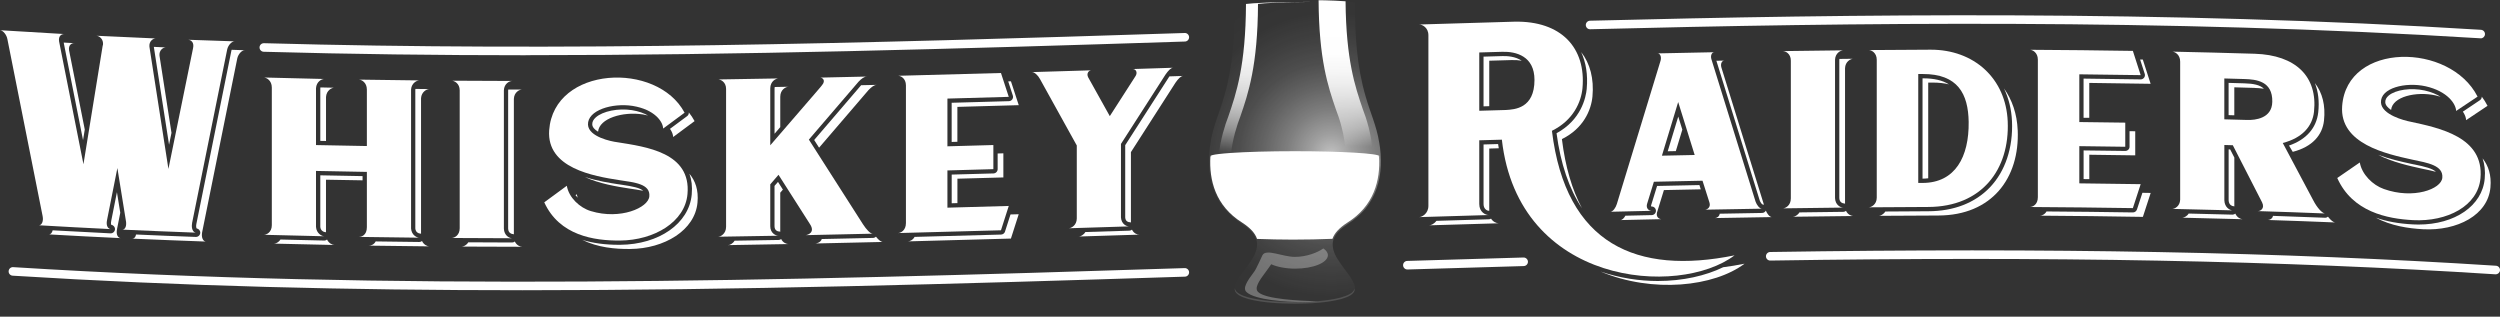 <svg xmlns="http://www.w3.org/2000/svg" fill="none" viewBox="0 0 150 19" height="19" width="150">
<rect x="0" y="0" width="150" height="19" fill="#333333" stroke="none"/>
<g clip-path="url(#clip0_278_11)">
<path fill="white" d="M11.275 13.343C11.975 9.886 12.674 6.427 13.374 2.968C12.875 2.951 12.378 2.937 11.879 2.918C12.063 2.926 12.265 3.071 12.188 3.423C11.695 5.84 11.202 8.257 10.709 10.672C10.644 10.258 10.581 9.844 10.515 9.429L10.36 10.185C10.335 10.306 10.226 10.394 10.103 10.39C9.978 10.387 9.875 10.296 9.855 10.174L8.716 2.837V2.789C7.956 2.757 7.196 2.724 6.439 2.688V2.695C6.615 2.738 6.822 2.928 6.782 3.244L6.767 3.275C6.381 5.65 5.995 8.025 5.612 10.398L5.376 9.213L5.264 9.896C5.245 10.018 5.14 10.108 5.015 10.11C4.894 10.108 4.783 10.026 4.758 9.903L3.292 2.523C2.431 2.473 1.571 2.427 0.71 2.371L0.716 2.404C0.865 2.486 1.009 2.694 1.046 2.916C1.734 6.379 2.423 9.84 3.114 13.299C4.121 13.356 5.136 13.41 6.147 13.46C6.139 13.364 6.145 13.253 6.174 13.12L6.79 10.028C6.815 9.905 6.922 9.817 7.047 9.821C7.171 9.823 7.275 9.915 7.296 10.037L7.478 11.168L7.503 11.319L7.641 10.621C7.937 12.445 8.06 13.213 8.115 13.554C9.147 13.6 10.201 13.642 11.262 13.683C11.248 13.577 11.252 13.464 11.275 13.347V13.343Z"></path>
<path fill="white" d="M9.953 2.845C9.711 2.836 9.472 2.824 9.23 2.812L10.143 8.683L10.289 7.971L9.569 3.338C9.539 3.014 9.784 2.839 9.955 2.845H9.953ZM7.026 13.721L7.216 12.766C7.173 12.501 7.11 12.113 7.016 11.53L6.678 13.23C6.642 13.393 6.665 13.468 6.678 13.491C6.809 13.508 6.905 13.623 6.899 13.757C6.891 13.899 6.769 14.007 6.63 14.001C5.475 13.945 4.313 13.884 3.16 13.819C3.125 13.972 3.037 14.07 2.928 14.064C4.367 14.147 5.804 14.22 7.242 14.287C7.12 14.281 6.934 14.133 7.028 13.723L7.026 13.721ZM4.466 2.59C4.251 2.578 4.037 2.565 3.822 2.554L4.982 8.409L5.086 7.772C4.771 6.187 4.459 4.604 4.144 3.02C4.098 2.694 4.298 2.58 4.468 2.59H4.466ZM13.899 2.987C13.896 2.999 13.89 3.008 13.888 3.02C13.186 6.492 12.482 9.97 11.78 13.447C11.753 13.592 11.78 13.677 11.799 13.706C11.925 13.725 12.021 13.838 12.016 13.968C12.01 14.107 11.897 14.216 11.758 14.216H11.749C10.54 14.172 9.337 14.124 8.161 14.07C8.129 14.26 8.019 14.321 7.937 14.318C9.41 14.383 10.886 14.442 12.359 14.494C12.19 14.488 12.065 14.252 12.129 13.932C12.833 10.454 13.537 6.974 14.239 3.494C14.3 3.235 14.517 3.008 14.686 3.014C14.425 3.006 14.162 2.997 13.901 2.987H13.899Z"></path>
<path fill="white" d="M11.526 13.395C11.465 13.715 11.588 13.951 11.756 13.959C10.283 13.905 8.808 13.844 7.334 13.777C7.442 13.782 7.597 13.681 7.566 13.326C7.556 13.263 7.382 12.182 7.043 10.082C6.837 11.116 6.632 12.148 6.427 13.18C6.335 13.591 6.519 13.738 6.642 13.746C5.203 13.677 3.766 13.6 2.327 13.516C2.496 13.525 2.621 13.286 2.559 12.975C1.855 9.439 1.151 5.903 0.447 2.365C0.401 2.085 0.184 1.824 0 1.813C1.289 1.895 2.578 1.972 3.868 2.043C3.699 2.034 3.497 2.147 3.543 2.473C4.031 4.934 4.52 7.396 5.007 9.855C5.393 7.482 5.778 5.107 6.162 2.734L6.178 2.703C6.224 2.352 5.963 2.153 5.777 2.145C6.968 2.204 8.159 2.258 9.351 2.308C9.182 2.3 8.934 2.475 8.965 2.801C9.345 5.247 9.725 7.691 10.105 10.137C10.598 7.722 11.091 5.307 11.584 2.889C11.661 2.538 11.461 2.392 11.275 2.385C12.209 2.419 13.145 2.452 14.08 2.481C13.911 2.475 13.694 2.699 13.633 2.96C12.929 6.44 12.225 9.919 11.522 13.397L11.526 13.395Z"></path>
<path fill="white" d="M21.756 10.567C20.91 10.553 20.064 10.538 19.218 10.519V13.615C19.233 13.842 19.429 13.915 19.463 13.919C19.498 13.919 19.53 13.926 19.559 13.94V10.782C20.29 10.797 21.023 10.809 21.754 10.82V10.565L21.756 10.567Z"></path>
<path fill="white" d="M22.264 5.303C22.264 5.312 22.266 5.322 22.266 5.333C22.425 5.399 22.611 5.571 22.611 5.897V9.284C21.594 9.268 20.577 9.251 19.559 9.23V8.971L18.954 8.959C18.814 8.955 18.703 8.842 18.703 8.702V5.291C18.703 5.272 18.709 5.253 18.711 5.234C17.993 5.218 17.278 5.203 16.56 5.184C16.56 5.193 16.562 5.203 16.562 5.214C16.721 5.282 16.907 5.456 16.907 5.782V13.859C17.519 13.874 18.137 13.89 18.763 13.903C18.73 13.823 18.709 13.732 18.703 13.633V10.256C18.703 10.187 18.73 10.122 18.78 10.072C18.83 10.024 18.895 9.995 18.966 9.999C19.983 10.02 21 10.039 22.016 10.057C22.156 10.059 22.27 10.174 22.27 10.314V10.83C22.385 10.83 22.498 10.834 22.613 10.836V13.972C23.231 13.982 23.848 13.989 24.466 13.997C24.436 13.917 24.414 13.825 24.409 13.725V5.37C24.409 5.356 24.413 5.343 24.414 5.33C23.699 5.322 22.981 5.314 22.266 5.303H22.264ZM25.757 5.345C25.481 5.343 25.205 5.337 24.928 5.335C24.925 5.353 24.921 5.368 24.919 5.387V13.707C24.936 13.963 25.155 14.005 25.161 14.005C25.197 14.005 25.23 14.013 25.262 14.028V5.89C25.289 5.502 25.61 5.345 25.757 5.345ZM19.62 14.373C19.574 14.412 19.515 14.435 19.451 14.433C18.565 14.415 17.686 14.394 16.825 14.371C16.718 14.55 16.537 14.621 16.43 14.617C17.638 14.649 18.849 14.676 20.058 14.699C19.944 14.697 19.728 14.596 19.622 14.371L19.62 14.373Z"></path>
<path fill="white" d="M19.218 5.308V8.453C19.333 8.455 19.446 8.457 19.561 8.459V5.817C19.588 5.416 19.908 5.262 20.056 5.264C19.78 5.259 19.504 5.251 19.227 5.245C19.224 5.264 19.218 5.283 19.218 5.307V5.308ZM25.322 14.46C25.278 14.496 25.223 14.519 25.159 14.519H25.155C24.285 14.509 23.412 14.496 22.541 14.485C22.437 14.686 22.245 14.74 22.13 14.738C23.339 14.757 24.549 14.77 25.758 14.782C25.643 14.782 25.426 14.688 25.32 14.46H25.322Z"></path>
<path fill="white" d="M25.159 14.262C23.95 14.251 22.739 14.233 21.531 14.214C21.692 14.216 22.012 14.114 22.012 13.633V10.314C20.995 10.298 19.979 10.279 18.96 10.256V13.615C18.987 14.005 19.307 14.172 19.455 14.176C18.246 14.151 17.036 14.122 15.827 14.087C15.988 14.091 16.309 13.94 16.309 13.512V5.253C16.309 4.825 15.988 4.654 15.827 4.65C17.036 4.685 18.246 4.714 19.455 4.739C19.307 4.737 18.987 4.89 18.96 5.291V8.704C19.977 8.725 20.994 8.744 22.012 8.762V5.374C22.012 4.946 21.692 4.779 21.531 4.777C22.739 4.798 23.95 4.813 25.159 4.825C25.011 4.825 24.691 4.98 24.664 5.368V13.707C24.691 14.108 25.011 14.26 25.159 14.262Z"></path>
<path fill="white" d="M31.327 5.372C31.051 5.372 30.774 5.37 30.496 5.37C30.492 5.389 30.489 5.406 30.489 5.427V13.717C30.498 14.003 30.727 14.037 30.729 14.037C30.765 14.037 30.799 14.047 30.832 14.062V5.934C30.846 5.533 31.166 5.372 31.327 5.372ZM27.834 5.36C27.834 5.37 27.835 5.379 27.835 5.391C27.995 5.454 28.181 5.623 28.181 5.94V14.03C28.799 14.034 29.416 14.036 30.036 14.037C30.001 13.947 29.98 13.844 29.977 13.727V5.42C29.977 5.402 29.98 5.385 29.982 5.368C29.267 5.368 28.551 5.366 27.835 5.362L27.834 5.36ZM30.89 14.49C30.846 14.527 30.79 14.55 30.727 14.55C29.85 14.55 28.973 14.544 28.096 14.538C27.991 14.72 27.809 14.795 27.699 14.795C28.908 14.803 30.118 14.807 31.327 14.807C31.206 14.807 30.993 14.715 30.89 14.49Z"></path>
<path fill="white" d="M30.728 14.295C29.52 14.295 28.309 14.289 27.101 14.279C27.262 14.279 27.582 14.122 27.582 13.694V5.422C27.582 5.007 27.262 4.844 27.101 4.842C28.309 4.85 29.52 4.856 30.728 4.858C30.567 4.858 30.247 5.017 30.233 5.42V13.719C30.247 14.133 30.567 14.295 30.728 14.295Z"></path>
<path fill="white" d="M37.114 11.058C36.574 10.974 35.821 10.857 35.09 10.619C35.956 11.024 37.005 11.196 37.753 11.311C38.041 11.355 38.329 11.392 38.59 11.446C38.404 11.275 37.991 11.185 37.306 11.085L37.114 11.056V11.058ZM34.659 11.864C34.636 11.795 34.619 11.726 34.607 11.655C34.582 11.672 34.557 11.691 34.532 11.709C34.571 11.762 34.615 11.812 34.659 11.862V11.864Z"></path>
<path fill="white" d="M36.426 8.672C35.86 8.518 35.06 8.182 35.022 7.497C35.007 7.185 35.139 6.895 35.402 6.659C35.941 6.176 37.008 5.945 37.995 6.099C39.114 6.281 39.707 6.814 39.935 7.286C40.204 7.089 40.47 6.889 40.739 6.69C40.38 6.116 39.853 5.69 39.246 5.399C36.843 4.666 33.746 5.621 33.55 8.324C33.527 8.662 33.569 8.959 33.664 9.224C34.354 9.988 35.732 10.321 37.194 10.55L37.382 10.579C38.233 10.703 39.193 10.847 39.219 11.661C39.45 11.793 39.588 11.985 39.561 12.284C39.507 12.967 37.821 13.71 36.054 13.172C35.895 13.126 35.736 13.053 35.584 12.963C35.517 12.946 35.448 12.929 35.381 12.908C34.932 12.775 34.448 12.455 34.122 12.014C33.834 12.226 33.547 12.438 33.257 12.65L33.268 12.674C34.03 13.698 35.325 14.187 37.205 14.174C39.239 14.158 40.867 13.061 40.994 11.622C41.096 10.511 40.585 9.876 39.737 9.472C39.033 9.251 38.266 9.142 37.62 9.038C37.435 9.015 36.865 8.909 36.426 8.67V8.672Z"></path>
<path fill="white" d="M38.556 6.862C38.671 6.882 38.778 6.905 38.88 6.931C38.64 6.793 38.324 6.674 37.915 6.609C37.098 6.481 36.163 6.669 35.745 7.045C35.597 7.177 35.528 7.317 35.536 7.474C35.546 7.637 35.686 7.781 35.885 7.902C35.954 7.095 37.383 6.682 38.556 6.864V6.862ZM41.366 10.431C41.495 10.778 41.548 11.187 41.504 11.668C41.351 13.401 39.546 14.671 37.209 14.688H37.119C36.292 14.688 35.563 14.586 34.932 14.389C35.847 14.849 36.91 14.949 37.807 14.939C39.855 14.922 41.702 13.825 41.85 12.15C41.919 11.402 41.721 10.847 41.368 10.431H41.366ZM41.33 6.745C41.336 6.83 41.301 6.914 41.228 6.968C40.885 7.223 40.543 7.476 40.2 7.73C40.325 7.908 40.384 8.081 40.39 8.221C40.818 7.902 41.247 7.586 41.675 7.267C41.575 7.081 41.46 6.907 41.33 6.745Z"></path>
<path fill="white" d="M41.249 11.645C41.101 13.32 39.254 14.415 37.207 14.433C35.641 14.446 33.566 14.133 32.656 12.14C33.107 11.808 33.558 11.478 34.009 11.146C34.13 11.856 34.786 12.468 35.453 12.666C37.22 13.205 38.907 12.464 38.96 11.781C39.028 11.031 38.078 10.947 37.153 10.807C35.614 10.567 32.791 10.093 32.95 7.816C33.23 3.954 39.428 3.66 41.075 6.763C40.647 7.081 40.217 7.398 39.789 7.714C39.776 7.3 39.281 6.569 37.955 6.354C36.737 6.164 35.239 6.615 35.279 7.484C35.319 8.221 36.71 8.493 37.019 8.53C38.786 8.812 41.475 9.153 41.249 11.645Z"></path>
<path fill="white" d="M51.555 13.585C50.474 11.895 49.394 10.206 48.314 8.514C48.253 8.418 48.263 8.294 48.335 8.209C49.216 7.183 50.098 6.156 50.979 5.128C50.586 5.138 50.192 5.147 49.799 5.155C49.947 5.151 50.16 5.32 49.92 5.608C49.866 5.688 49.88 5.665 46.814 9.218V8.414L46.409 8.883C46.338 8.963 46.227 8.992 46.125 8.955C46.026 8.919 45.958 8.821 45.958 8.716V5.276C45.958 5.259 45.962 5.245 45.962 5.23C45.247 5.243 44.531 5.257 43.815 5.268C43.815 5.278 43.817 5.287 43.817 5.297C43.977 5.356 44.163 5.521 44.163 5.838V13.928C44.78 13.918 45.396 13.907 46.014 13.897C45.98 13.807 45.956 13.702 45.956 13.575V11.058C45.956 10.997 45.98 10.937 46.02 10.889L46.515 10.318C46.568 10.256 46.647 10.224 46.728 10.229C46.808 10.235 46.881 10.279 46.925 10.348C47.554 11.336 48.184 12.322 48.813 13.309C48.863 13.385 48.899 13.456 48.924 13.523C48.992 13.627 49.057 13.73 49.124 13.836C49.98 13.819 50.833 13.8 51.687 13.778C51.645 13.721 51.599 13.656 51.553 13.585H51.555Z"></path>
<path fill="white" d="M48.85 8.399C48.948 8.553 49.046 8.706 49.145 8.861C50.135 7.708 51.125 6.554 52.115 5.399C52.29 5.22 52.449 5.095 52.61 5.092C52.296 5.099 51.983 5.105 51.668 5.113C50.736 6.202 49.792 7.3 48.85 8.399ZM46.678 10.916L46.471 11.154V13.575C46.471 13.855 46.701 13.884 46.705 13.884H46.711C46.747 13.884 46.784 13.892 46.815 13.907V11.561C46.868 11.499 46.92 11.438 46.974 11.377C46.876 11.223 46.778 11.068 46.68 10.914L46.678 10.916ZM52.555 14.201C52.511 14.245 52.449 14.275 52.38 14.275C51.356 14.3 50.331 14.321 49.305 14.342C49.253 14.536 49.015 14.607 48.917 14.609C50.27 14.58 51.62 14.55 52.973 14.517C52.858 14.519 52.708 14.392 52.555 14.199V14.201ZM46.87 14.342C46.83 14.375 46.78 14.394 46.726 14.398H46.715C45.834 14.415 44.956 14.429 44.075 14.442C43.968 14.621 43.789 14.705 43.682 14.707C44.89 14.688 46.101 14.667 47.309 14.644C47.189 14.646 46.972 14.559 46.87 14.342ZM46.473 5.303V8.025L46.816 7.628V5.803C46.816 5.376 47.15 5.209 47.311 5.205C47.035 5.211 46.759 5.214 46.483 5.22C46.479 5.245 46.475 5.272 46.475 5.301L46.473 5.303Z"></path>
<path fill="white" d="M52.372 14.02C51.02 14.053 49.669 14.082 48.317 14.11C48.464 14.107 48.932 13.951 48.599 13.448C47.969 12.462 47.34 11.474 46.711 10.488C46.546 10.678 46.381 10.87 46.216 11.06V13.577C46.216 13.992 46.55 14.147 46.711 14.143C45.502 14.166 44.292 14.187 43.083 14.204C43.244 14.203 43.565 14.022 43.565 13.608V5.335C43.565 4.921 43.244 4.764 43.083 4.767C44.292 4.748 45.502 4.729 46.711 4.706C46.55 4.71 46.216 4.875 46.216 5.305V8.718C49.282 5.166 49.268 5.189 49.322 5.109C49.564 4.823 49.349 4.652 49.201 4.656C50.137 4.637 51.075 4.616 52.012 4.593C51.85 4.597 51.689 4.721 51.517 4.898C50.521 6.059 49.527 7.217 48.532 8.376C49.612 10.066 50.692 11.756 51.772 13.445C51.987 13.775 52.213 14.024 52.374 14.02H52.372Z"></path>
<path fill="white" d="M59.869 13.566L60.087 12.884C59.207 12.909 58.326 12.934 57.444 12.959V12.702L56.851 12.72C56.782 12.723 56.715 12.695 56.665 12.647C56.615 12.599 56.588 12.531 56.588 12.462V10.227C56.588 10.087 56.7 9.974 56.838 9.97C57.674 9.947 58.509 9.924 59.345 9.901V9.226C58.712 9.243 58.077 9.262 57.444 9.28V9.023L56.851 9.04C56.782 9.042 56.715 9.015 56.665 8.967C56.615 8.919 56.588 8.852 56.588 8.783V5.918C56.588 5.778 56.7 5.665 56.838 5.661C57.95 5.631 59.061 5.6 60.174 5.569L59.955 4.9C58.171 4.952 56.389 5 54.605 5.046C54.605 5.055 54.606 5.065 54.606 5.074C54.766 5.132 54.954 5.299 54.954 5.625V13.702C56.592 13.659 58.228 13.615 59.867 13.569L59.869 13.566Z"></path>
<path fill="white" d="M60.77 5.732C60.795 5.809 60.783 5.894 60.736 5.961C60.69 6.028 60.615 6.068 60.532 6.07C59.389 6.103 58.245 6.135 57.1 6.166V8.516C57.215 8.512 57.328 8.51 57.443 8.507V6.413C58.671 6.381 59.897 6.344 61.125 6.31C60.97 5.832 60.812 5.354 60.657 4.879C60.601 4.879 60.547 4.883 60.492 4.883L60.77 5.734V5.732ZM59.859 10.149C59.859 10.287 59.748 10.402 59.609 10.406C58.773 10.429 57.938 10.454 57.102 10.475V12.196C57.217 12.192 57.33 12.19 57.445 12.186V10.722C58.364 10.697 59.283 10.671 60.202 10.646V9.199C60.087 9.203 59.974 9.205 59.859 9.209V10.149ZM60.302 13.896C60.269 13.999 60.173 14.07 60.064 14.074C58.334 14.124 56.605 14.17 54.875 14.214C54.769 14.408 54.583 14.481 54.472 14.483C56.532 14.431 58.594 14.373 60.655 14.314C60.81 13.826 60.968 13.341 61.123 12.854C60.958 12.858 60.795 12.863 60.63 12.867L60.3 13.896H60.302Z"></path>
<path fill="white" d="M56.845 12.46C58.073 12.428 59.298 12.393 60.526 12.357C60.371 12.844 60.214 13.33 60.058 13.817C57.998 13.876 55.935 13.932 53.875 13.984C54.036 13.98 54.356 13.838 54.356 13.383V5.124C54.356 4.696 54.036 4.543 53.875 4.547C55.935 4.495 57.998 4.439 60.058 4.38C60.214 4.858 60.371 5.335 60.526 5.811C59.298 5.848 58.073 5.88 56.845 5.915V8.779C57.764 8.754 58.683 8.729 59.602 8.702V10.149C58.683 10.176 57.764 10.2 56.845 10.226V12.46Z"></path>
<path fill="white" d="M69.541 4.604C69.217 4.614 68.891 4.625 68.567 4.635C68.728 4.629 68.874 4.813 68.741 5.044C68.223 5.849 67.705 6.655 67.189 7.463C67.095 7.292 66.999 7.123 66.905 6.953L66.805 7.106C66.757 7.183 66.677 7.225 66.581 7.225C66.491 7.223 66.408 7.171 66.364 7.093L65.065 4.764C65.065 4.764 65.061 4.75 65.058 4.744C64.283 4.767 63.508 4.792 62.734 4.815L62.853 5.03C62.907 5.092 62.959 5.163 62.999 5.236C63.736 6.565 64.471 7.895 65.207 9.224V13.406C65.825 13.387 66.445 13.368 67.062 13.349C67.03 13.266 67.009 13.172 67.001 13.069V8.635C67.001 8.585 67.014 8.537 67.041 8.497L69.541 4.606V4.604Z"></path>
<path fill="white" d="M70.166 4.583C70.159 4.593 70.153 4.6 70.145 4.612L67.513 8.71V13.051C67.53 13.312 67.742 13.328 67.743 13.328C67.784 13.328 67.82 13.335 67.855 13.351V9.128C68.747 7.739 69.639 6.35 70.531 4.959C70.692 4.727 70.853 4.56 70.986 4.556C70.711 4.566 70.437 4.574 70.163 4.583H70.166ZM67.918 13.78C67.876 13.815 67.822 13.838 67.763 13.84C66.882 13.869 66.003 13.896 65.123 13.922C65.013 14.105 64.827 14.189 64.728 14.191C65.936 14.155 67.147 14.116 68.355 14.078C68.233 14.082 68.022 13.999 67.92 13.78H67.918Z"></path>
<path fill="white" d="M67.258 8.633V13.05C67.285 13.45 67.592 13.587 67.753 13.583C66.544 13.621 65.334 13.66 64.125 13.696C64.273 13.692 64.607 13.521 64.607 13.105V8.729C63.87 7.4 63.135 6.07 62.398 4.741C62.278 4.516 62.065 4.322 61.917 4.326C63.105 4.292 64.29 4.255 65.478 4.219C65.33 4.223 65.171 4.403 65.29 4.639C65.723 5.416 66.155 6.191 66.588 6.968C67.106 6.162 67.624 5.356 68.141 4.551C68.275 4.318 68.127 4.136 67.966 4.142C68.774 4.117 69.581 4.09 70.389 4.065C70.255 4.069 70.096 4.236 69.934 4.468L67.258 8.635V8.633Z"></path>
<path fill="white" d="M31.536 3.315C26.295 3.315 21.077 3.252 15.822 3.106C15.68 3.102 15.569 2.983 15.572 2.841C15.576 2.699 15.69 2.59 15.837 2.592C33.888 3.093 51.536 2.611 71.082 1.98C71.22 1.972 71.343 2.087 71.346 2.227C71.35 2.367 71.239 2.488 71.099 2.492C57.232 2.939 44.319 3.311 31.538 3.311L31.536 3.315ZM31.352 17.414C21.032 17.414 10.912 17.174 0.758 16.541C0.616 16.532 0.509 16.411 0.518 16.269C0.528 16.127 0.647 16.019 0.791 16.029C23.507 17.447 46.065 16.892 71.082 16.086C71.22 16.081 71.343 16.194 71.346 16.334C71.35 16.476 71.239 16.595 71.099 16.599C57.246 17.046 44.144 17.414 31.354 17.414H31.352ZM84.442 16.169C84.304 16.169 84.191 16.06 84.185 15.919C84.181 15.777 84.292 15.659 84.434 15.655C86.76 15.582 89.087 15.513 91.412 15.45C91.55 15.448 91.671 15.557 91.677 15.699C91.68 15.841 91.569 15.958 91.427 15.964C89.102 16.029 86.777 16.098 84.45 16.169H84.442Z"></path>
<path fill="white" d="M100.695 6.995L100.063 9.076C100.225 9.072 100.388 9.069 100.549 9.067C100.679 8.637 100.81 8.209 100.94 7.779L100.695 6.995ZM105.949 12.639C105.907 12.72 105.825 12.775 105.727 12.777C104.879 12.79 104.031 12.806 103.183 12.823C103.162 12.992 103.01 13.082 102.897 13.084C104.039 13.063 105.182 13.042 106.323 13.025C106.174 13.027 106.024 12.819 105.951 12.639H105.949ZM103.459 3.636C103.3 3.639 103.143 3.641 102.983 3.645C103.849 6.435 104.714 9.228 105.581 12.021C105.625 12.142 105.704 12.238 105.74 12.263C105.775 12.265 105.807 12.276 105.838 12.29C104.986 9.543 104.136 6.797 103.285 4.054C103.217 3.827 103.311 3.639 103.459 3.636Z"></path>
<path fill="white" d="M105.094 12.184C104.21 9.333 103.329 6.494 102.449 3.657C101.647 3.672 100.847 3.687 100.045 3.705C100.206 3.701 100.3 3.9 100.233 4.142C99.391 6.901 98.548 9.661 97.706 12.424C97.986 12.418 98.268 12.411 98.548 12.405C98.543 12.336 98.548 12.265 98.567 12.192L98.986 10.83C99.018 10.724 99.114 10.651 99.225 10.649C100.198 10.628 101.171 10.607 102.143 10.588C102.251 10.588 102.358 10.659 102.393 10.767L102.579 11.35C102.635 11.35 102.692 11.348 102.748 11.346C102.849 11.666 102.953 11.989 103.055 12.309C103.745 12.296 104.438 12.284 105.129 12.273C105.115 12.242 105.102 12.211 105.092 12.184H105.094ZM100.313 9.842C100.34 9.755 100.365 9.669 100.392 9.583C100.167 9.587 99.943 9.592 99.721 9.596H99.715C99.634 9.596 99.559 9.56 99.509 9.495C99.46 9.429 99.444 9.343 99.469 9.264L100.446 6.045C100.478 5.938 100.578 5.863 100.691 5.863C100.804 5.863 100.902 5.936 100.937 6.043L101.205 6.905L101.292 6.623C101.622 7.682 101.952 8.742 102.282 9.802L100.313 9.842Z"></path>
<path fill="white" d="M99.832 11.405C100.57 11.39 101.307 11.375 102.046 11.359L101.965 11.104C101.119 11.121 100.271 11.139 99.425 11.158L99.064 12.328C99.061 12.347 99.062 12.37 99.066 12.378C99.072 12.386 99.087 12.392 99.093 12.392C99.235 12.384 99.352 12.501 99.356 12.643C99.36 12.785 99.247 12.902 99.105 12.906C98.577 12.917 98.049 12.931 97.524 12.942C97.443 13.086 97.334 13.203 97.223 13.205C97.307 13.203 97.391 13.201 97.478 13.199C98.218 13.182 98.959 13.165 99.699 13.149C99.552 13.153 99.352 13.023 99.419 12.754L99.834 11.407L99.832 11.405Z"></path>
<path fill="white" d="M105.723 12.52C104.582 12.539 103.438 12.558 102.297 12.581C102.445 12.578 102.658 12.426 102.566 12.148C102.427 11.714 102.289 11.279 102.151 10.843C101.178 10.862 100.206 10.883 99.233 10.905L98.819 12.253C98.752 12.522 98.953 12.652 99.099 12.649L96.877 12.7C96.793 12.702 96.708 12.704 96.622 12.706C96.783 12.702 96.944 12.457 97.01 12.242C97.884 9.374 98.759 6.507 99.634 3.641C99.701 3.4 99.607 3.2 99.446 3.204C100.584 3.179 101.721 3.156 102.859 3.133C102.711 3.135 102.617 3.325 102.684 3.551C103.567 6.398 104.451 9.247 105.334 12.098C105.401 12.284 105.562 12.522 105.721 12.52H105.723ZM101.681 9.301C101.351 8.242 101.021 7.181 100.691 6.122C100.365 7.194 100.039 8.269 99.715 9.341C100.371 9.328 101.027 9.312 101.683 9.299L101.681 9.301Z"></path>
<path fill="white" d="M111.197 3.526C110.921 3.528 110.645 3.534 110.366 3.536C110.363 3.555 110.359 3.572 110.359 3.595V11.885C110.368 12.167 110.591 12.198 110.595 12.198C110.633 12.2 110.668 12.209 110.702 12.225V4.094C110.716 3.693 111.036 3.528 111.197 3.526ZM107.702 3.568C107.702 3.578 107.704 3.588 107.704 3.597C107.863 3.657 108.049 3.824 108.049 4.138V12.228C108.667 12.221 109.286 12.211 109.904 12.205C109.87 12.113 109.847 12.01 109.843 11.893V3.586C109.843 3.57 109.847 3.557 109.847 3.542C109.131 3.549 108.415 3.557 107.7 3.566L107.702 3.568ZM110.76 12.649C110.719 12.683 110.67 12.708 110.612 12.71H110.601C109.722 12.72 108.843 12.731 107.965 12.744C107.857 12.925 107.679 13.003 107.569 13.005C108.778 12.988 109.989 12.975 111.197 12.961C111.076 12.961 110.861 12.871 110.76 12.649Z"></path>
<path fill="white" d="M110.597 12.455C109.388 12.468 108.177 12.483 106.969 12.501C107.13 12.499 107.45 12.334 107.45 11.904V3.634C107.45 3.219 107.13 3.062 106.969 3.066C108.177 3.048 109.388 3.033 110.597 3.02C110.435 3.02 110.115 3.187 110.102 3.588V11.885C110.115 12.299 110.435 12.457 110.597 12.455Z"></path>
<path fill="white" d="M115.695 12.161C117.078 12.157 118.227 11.716 119.02 10.885C119.843 10.024 120.265 8.75 120.203 7.3C120.136 5.648 119.305 4.372 117.999 3.72C117.513 3.57 116.986 3.492 116.428 3.492C115.236 3.495 114.045 3.501 112.854 3.511C112.854 3.52 112.855 3.53 112.855 3.54C113.015 3.601 113.203 3.77 113.203 4.096V12.173C114.033 12.167 114.864 12.161 115.695 12.159V12.161ZM114.837 4.443C114.837 4.301 114.952 4.186 115.092 4.186H115.382C116.779 4.186 117.675 4.696 118.095 5.732C118.536 6.245 118.703 6.974 118.716 7.827C118.743 9.917 117.913 11.478 115.96 11.486H115.691V11.213C115.584 11.223 115.474 11.231 115.361 11.231H115.092C115.025 11.231 114.96 11.206 114.912 11.158C114.864 11.11 114.835 11.045 114.835 10.976V4.443H114.837Z"></path>
<path fill="white" d="M115.693 10.695V4.955H115.962C116.33 4.955 116.65 4.992 116.934 5.061C116.551 4.817 116.038 4.7 115.386 4.7H115.352V10.719H115.361C115.476 10.719 115.586 10.709 115.693 10.697V10.695Z"></path>
<path fill="white" d="M121.061 7.806C121.021 6.836 120.728 5.986 120.238 5.305C120.52 5.89 120.689 6.555 120.72 7.281C120.787 8.871 120.315 10.277 119.394 11.242C118.502 12.175 117.224 12.671 115.699 12.675C114.84 12.679 113.978 12.685 113.119 12.691C113.009 12.869 112.825 12.948 112.724 12.95C113.915 12.94 115.106 12.934 116.298 12.931C119.511 12.923 121.184 10.686 121.063 7.808L121.061 7.806Z"></path>
<path fill="white" d="M115.697 12.418C114.506 12.422 113.314 12.43 112.123 12.439C112.271 12.439 112.605 12.274 112.605 11.86V3.589C112.605 3.162 112.284 3.002 112.123 3.004C113.359 2.995 114.594 2.987 115.831 2.981C118.429 2.972 120.355 4.694 120.463 7.29C120.584 10.17 118.911 12.407 115.697 12.418ZM118.12 7.313C118.093 5.64 117.478 4.434 115.363 4.441H115.095V10.976H115.363C117.318 10.968 118.147 9.404 118.12 7.315V7.313Z"></path>
<path fill="white" d="M127.786 12.23L128.004 11.561C127.122 11.547 126.241 11.532 125.359 11.522V11.265C125.157 11.263 124.956 11.259 124.756 11.258C124.616 11.258 124.503 11.143 124.503 11.001V8.765C124.503 8.696 124.53 8.631 124.58 8.583C124.628 8.535 124.693 8.508 124.76 8.508H124.762C125.595 8.518 126.427 8.528 127.26 8.541V7.868C126.627 7.858 125.992 7.848 125.359 7.841V7.586C125.157 7.584 124.958 7.58 124.756 7.578C124.616 7.578 124.503 7.463 124.503 7.321V4.457C124.503 4.388 124.53 4.322 124.58 4.274C124.628 4.226 124.693 4.2 124.76 4.2H124.762C125.886 4.211 127.003 4.226 128.085 4.244L127.866 3.566C126.084 3.538 124.302 3.517 122.52 3.505C122.52 3.515 122.521 3.524 122.521 3.534C122.681 3.597 122.867 3.77 122.867 4.096V12.175C124.53 12.186 126.178 12.205 127.784 12.23H127.786Z"></path>
<path fill="white" d="M128.684 4.428C128.709 4.506 128.696 4.593 128.646 4.66C128.596 4.727 128.517 4.767 128.435 4.764C127.324 4.744 126.175 4.729 125.014 4.716V7.066C125.127 7.066 125.242 7.07 125.356 7.07V4.975C126.583 4.988 127.809 5.007 129.037 5.028C128.882 4.543 128.724 4.059 128.569 3.574C128.515 3.574 128.462 3.574 128.408 3.572L128.682 4.426L128.684 4.428ZM127.773 8.802C127.773 8.871 127.746 8.936 127.696 8.984C127.646 9.032 127.581 9.057 127.512 9.057C126.679 9.044 125.847 9.034 125.016 9.025V10.745C125.129 10.745 125.244 10.749 125.358 10.749V9.284C126.276 9.295 127.195 9.307 128.114 9.322V7.875C128.001 7.875 127.886 7.872 127.773 7.872V8.798V8.802ZM128.216 12.57C128.182 12.675 128.084 12.746 127.972 12.746H127.969C126.28 12.72 124.542 12.698 122.791 12.687C122.685 12.875 122.499 12.942 122.39 12.94C124.45 12.954 126.512 12.977 128.573 13.013C128.728 12.533 128.886 12.054 129.041 11.576C128.876 11.572 128.709 11.572 128.544 11.568L128.218 12.57H128.216Z"></path>
<path fill="white" d="M124.759 11.001C125.987 11.014 127.213 11.029 128.44 11.05C128.285 11.53 128.128 12.01 127.972 12.487C125.912 12.455 123.85 12.432 121.789 12.42C121.95 12.42 122.271 12.29 122.271 11.833V3.578C122.271 3.15 121.95 2.987 121.789 2.987C123.85 2.999 125.912 3.02 127.972 3.054C128.128 3.54 128.285 4.023 128.44 4.508C127.213 4.487 125.987 4.47 124.759 4.459V7.323C125.678 7.332 126.597 7.344 127.516 7.359V8.806C126.597 8.792 125.678 8.779 124.759 8.769V11.004V11.001Z"></path>
<path fill="white" d="M135.264 5.276C135.443 5.282 135.64 5.291 135.834 5.324C135.596 5.088 135.193 5.015 134.656 5C134.344 4.99 134.029 4.982 133.716 4.973V6.908C133.828 6.912 133.943 6.914 134.058 6.918V5.239C134.459 5.251 134.862 5.262 135.263 5.274L135.264 5.276ZM134.117 12.817C134.071 12.856 134.014 12.879 133.948 12.879C133.085 12.854 132.204 12.833 131.32 12.813C131.211 12.99 131.028 13.063 130.929 13.061C132.137 13.088 133.348 13.118 134.557 13.153C134.436 13.149 134.223 13.051 134.119 12.817H134.117ZM139.096 6.732C138.992 7.678 138.372 8.38 137.34 8.733C137.396 8.838 137.565 9.111 137.565 9.111C138.756 8.806 139.345 8.094 139.439 7.24C139.539 6.325 139.345 5.562 138.892 4.984C139.096 5.495 139.165 6.083 139.096 6.73V6.732ZM133.718 8.963V12.019C133.728 12.322 133.962 12.365 133.964 12.365C133.998 12.365 134.031 12.374 134.06 12.388V9.452C133.977 9.289 133.893 9.128 133.81 8.965H133.718V8.963Z"></path>
<path fill="white" d="M138.545 12.092C137.944 10.964 137.344 9.83 136.741 8.698C136.705 8.629 136.701 8.547 136.734 8.474C136.766 8.401 136.828 8.349 136.904 8.328C137.915 8.067 138.497 7.495 138.587 6.676C138.683 5.786 138.493 5.061 138.021 4.518C137.84 4.311 137.614 4.136 137.355 3.989C136.923 3.854 136.432 3.772 135.882 3.754C134.276 3.703 132.668 3.66 131.062 3.626C131.062 3.636 131.064 3.645 131.064 3.655C131.224 3.722 131.41 3.896 131.41 4.223V12.299C132.031 12.313 132.653 12.328 133.265 12.345C133.228 12.251 133.207 12.146 133.204 12.027V8.7C133.204 8.631 133.232 8.564 133.28 8.516C133.33 8.468 133.395 8.441 133.466 8.443L133.975 8.457C134.069 8.459 134.153 8.512 134.195 8.597C134.307 8.812 134.416 9.028 134.527 9.243H134.568C135.11 10.306 135.655 11.369 136.198 12.432C137.073 12.46 137.944 12.491 138.8 12.524C138.704 12.388 138.616 12.238 138.543 12.092H138.545ZM135.439 7.731C134.903 7.714 134.487 7.703 134.059 7.691V7.434C133.852 7.428 133.652 7.423 133.453 7.417C133.313 7.413 133.204 7.3 133.204 7.16V4.71C133.204 4.641 133.232 4.574 133.28 4.526C133.33 4.478 133.395 4.449 133.466 4.453C133.867 4.464 134.27 4.476 134.671 4.487C135.143 4.501 136.302 4.535 136.547 5.619C136.787 5.819 136.948 6.133 136.937 6.642C136.923 7.645 135.907 7.745 135.439 7.731ZM139.676 13.002C139.632 13.04 139.575 13.065 139.511 13.065H139.502C138.477 13.024 137.432 12.986 136.379 12.952C136.348 13.128 136.173 13.201 136.07 13.199C137.417 13.243 138.765 13.291 140.112 13.347C140.01 13.343 139.851 13.224 139.678 13.002H139.676Z"></path>
<path fill="white" d="M139.51 12.808C138.163 12.754 136.814 12.706 135.468 12.666C135.615 12.67 135.909 12.518 135.723 12.138C135.138 10.995 134.555 9.853 133.969 8.714C133.801 8.71 133.63 8.704 133.461 8.7V12.019C133.474 12.447 133.795 12.618 133.956 12.622C132.747 12.587 131.537 12.558 130.328 12.533C130.476 12.537 130.796 12.382 130.81 11.981V3.697C130.81 3.269 130.489 3.1 130.328 3.098C131.978 3.133 133.63 3.175 135.28 3.225C137.756 3.302 139.067 4.602 138.84 6.707C138.746 7.561 138.157 8.272 136.966 8.579C137.568 9.711 138.171 10.843 138.773 11.977C139.042 12.508 139.349 12.802 139.51 12.81V12.808ZM133.459 4.71V7.16C133.887 7.171 134.303 7.183 134.838 7.198C135.307 7.212 136.323 7.11 136.337 6.106C136.364 4.863 135.374 4.764 134.664 4.742C134.263 4.731 133.86 4.719 133.459 4.708V4.71Z"></path>
<path fill="white" d="M144.85 9.867L144.65 9.825C144.1 9.704 143.382 9.546 142.689 9.289C143.551 9.734 144.591 9.961 145.333 10.124C145.615 10.183 145.899 10.239 146.156 10.308C145.943 10.107 145.485 9.995 144.852 9.865L144.85 9.867Z"></path>
<path fill="white" d="M144.011 7.407C143.449 7.223 142.637 6.843 142.601 6.168C142.586 5.851 142.72 5.565 142.987 5.341C143.531 4.881 144.602 4.71 145.59 4.927C146.714 5.18 147.303 5.759 147.522 6.247C147.787 6.07 148.051 5.892 148.314 5.715C147.95 5.101 147.405 4.625 146.778 4.29C144.379 3.428 141.323 4.219 141.128 6.908C141.105 7.24 141.147 7.534 141.237 7.799C141.949 8.629 143.382 9.019 144.759 9.32L144.953 9.36C145.813 9.539 146.781 9.742 146.797 10.565C147.027 10.713 147.165 10.914 147.138 11.213C147.084 11.893 145.398 12.518 143.631 11.883C143.476 11.829 143.32 11.751 143.175 11.657C143.098 11.634 143.023 11.609 142.946 11.582C142.501 11.426 142.02 11.081 141.695 10.626C141.41 10.824 141.124 11.02 140.838 11.217C141.598 12.282 142.902 12.852 144.801 12.952C146.566 13.044 148.431 12.29 148.575 10.672C148.679 9.535 148.095 8.848 147.269 8.395C146.578 8.138 145.832 7.979 145.201 7.843C145.018 7.808 144.452 7.67 144.015 7.409L144.011 7.407Z"></path>
<path fill="white" d="M148.956 9.506C149.075 9.855 149.127 10.254 149.083 10.719C148.939 12.349 147.287 13.473 145.106 13.473C144.997 13.473 144.885 13.47 144.772 13.464C143.922 13.42 143.184 13.284 142.545 13.059C143.452 13.55 144.5 13.706 145.384 13.754C147.431 13.863 149.279 12.909 149.426 11.246C149.494 10.509 149.304 9.945 148.956 9.504V9.506ZM146.134 5.725C146.24 5.748 146.338 5.777 146.434 5.805C146.194 5.656 145.881 5.519 145.48 5.429C144.667 5.251 143.738 5.381 143.32 5.734C143.176 5.855 143.109 5.989 143.117 6.143C143.126 6.312 143.268 6.465 143.466 6.596C143.543 5.798 144.968 5.468 146.136 5.725H146.134ZM148.907 5.798C148.907 5.882 148.87 5.963 148.795 6.012C148.454 6.241 148.114 6.469 147.773 6.697C147.901 6.887 147.963 7.068 147.967 7.208C148.394 6.922 148.824 6.634 149.252 6.35C149.152 6.154 149.037 5.97 148.907 5.798Z"></path>
<path fill="white" d="M148.828 10.695C148.68 12.359 146.833 13.314 144.786 13.209C143.221 13.126 141.145 12.712 140.235 10.68L141.588 9.748C141.709 10.463 142.365 11.108 143.032 11.34C144.799 11.973 146.486 11.346 146.539 10.665C146.607 9.919 145.657 9.771 144.732 9.577C143.194 9.239 140.368 8.635 140.529 6.369C140.809 2.5 147.008 2.548 148.654 5.798C148.226 6.083 147.796 6.371 147.368 6.657C147.355 6.241 146.86 5.475 145.534 5.176C144.316 4.909 142.818 5.28 142.858 6.153C142.898 6.889 144.289 7.238 144.598 7.296C146.365 7.678 149.055 8.217 148.828 10.695Z"></path>
<path fill="white" d="M90.742 3.605C90.921 3.599 91.112 3.611 91.302 3.643C90.932 3.386 90.435 3.357 90.149 3.365L89.012 3.398V6.381L89.355 6.371V3.643L90.742 3.603V3.605Z"></path>
<path fill="white" d="M101.368 16.155C100.152 16.133 99.045 15.919 98.07 15.49C97.368 15.263 96.729 14.947 96.163 14.536C94.352 13.23 93.241 10.991 92.863 7.881C92.85 7.772 92.908 7.668 93.005 7.62C94.396 6.937 94.651 5.748 94.698 5.268C94.795 4.177 94.527 3.256 93.921 2.607C93.685 2.354 93.397 2.149 93.067 1.986C92.591 1.855 92.054 1.786 91.453 1.8C89.619 1.851 87.785 1.905 85.951 1.961C85.955 1.98 85.957 2.001 85.959 2.022C86.128 2.105 86.306 2.287 86.306 2.613V12.737C87.068 12.714 87.829 12.691 88.591 12.67C88.539 12.558 88.501 12.416 88.501 12.244V8.422C88.501 8.284 88.612 8.169 88.75 8.165L90.107 8.127H90.114C90.245 8.127 90.354 8.225 90.369 8.355C90.391 8.537 90.415 8.714 90.442 8.888C90.532 8.886 90.623 8.883 90.713 8.881C90.878 10.344 91.284 11.584 91.862 12.62C92.892 14.132 94.262 15.018 95.465 15.534C97.449 16.386 99.617 16.503 101.37 16.159L101.368 16.155ZM90.943 7.098C90.414 7.114 89.884 7.129 89.356 7.144V6.887L88.766 6.905H88.758C88.691 6.905 88.627 6.88 88.579 6.832C88.53 6.784 88.501 6.717 88.501 6.648V3.148C88.501 3.01 88.612 2.895 88.75 2.891L90.137 2.851C90.63 2.837 91.321 2.918 91.806 3.39C91.996 3.574 92.134 3.802 92.221 4.069C92.489 4.328 92.672 4.716 92.672 5.293C92.672 7.002 91.486 7.068 90.945 7.096L90.943 7.098Z"></path>
<path fill="white" d="M89.46 13.118C89.424 13.142 89.38 13.157 89.334 13.157C88.282 13.188 87.233 13.218 86.182 13.251C86.053 13.435 85.857 13.518 85.75 13.52C87.143 13.477 88.534 13.435 89.927 13.397C89.802 13.4 89.589 13.32 89.462 13.118H89.46ZM103.383 16.037C102.351 16.541 100.975 16.86 99.469 16.86C98.364 16.86 97.188 16.685 96.027 16.29C99.166 17.612 102.851 17.197 104.672 15.822C104.233 15.91 103.803 15.981 103.383 16.035V16.037ZM95.206 5.312C95.154 5.859 94.874 7.187 93.393 7.994C93.637 9.832 94.149 11.334 94.918 12.493C94.329 11.39 93.919 10.02 93.714 8.345C95.009 7.71 95.471 6.605 95.548 5.786C95.644 4.723 95.408 3.81 94.87 3.125C95.16 3.753 95.277 4.489 95.204 5.31L95.206 5.312ZM89.886 8.643L89.013 8.668V12.24C89.013 12.372 89.052 12.478 89.128 12.553C89.201 12.624 89.286 12.647 89.318 12.645H89.326C89.336 12.645 89.345 12.645 89.355 12.647V8.913C89.545 8.907 89.737 8.902 89.927 8.896C89.913 8.81 89.898 8.727 89.886 8.641V8.643Z"></path>
<path fill="white" d="M104.073 15.321C100.729 17.848 91.099 17.142 90.112 8.38C89.66 8.393 89.209 8.405 88.756 8.418V12.24C88.756 12.733 89.142 12.908 89.326 12.902C87.933 12.942 86.542 12.984 85.149 13.027C85.318 13.021 85.704 12.825 85.704 12.347V2.116C85.704 1.638 85.318 1.466 85.149 1.47C87.051 1.412 88.95 1.354 90.851 1.301C93.687 1.237 95.166 2.88 94.949 5.289C94.872 6.108 94.41 7.213 93.115 7.848C93.948 14.686 98.222 16.507 104.071 15.321H104.073ZM92.069 4.796C92.069 3.363 90.96 3.085 90.143 3.108L88.756 3.148V6.646C89.286 6.63 89.815 6.615 90.343 6.6C90.882 6.569 92.069 6.506 92.069 4.794V4.796Z"></path>
<path fill="white" d="M148.841 2.298H148.826C129.729 1.113 111.108 1.358 95.411 1.755C95.267 1.761 95.152 1.646 95.148 1.506C95.145 1.364 95.258 1.247 95.398 1.243C111.106 0.846 129.743 0.602 148.858 1.788C149 1.798 149.108 1.918 149.098 2.06C149.09 2.197 148.977 2.302 148.843 2.302L148.841 2.298ZM149.745 16.459H149.727C136.914 15.634 123.089 15.371 106.218 15.634C106.076 15.637 105.959 15.522 105.957 15.38C105.955 15.239 106.069 15.121 106.21 15.12C123.095 14.857 136.933 15.12 149.76 15.944C149.902 15.954 150.009 16.075 150 16.217C149.99 16.353 149.879 16.457 149.745 16.457V16.459Z"></path>
<path fill-opacity="0.6" fill="url(#paint0_radial_278_11)" d="M74.371 0.13L74.357 0.159H74.371V0.132V0.13Z" opacity="0.4"></path>
<path fill-opacity="0.6" fill="url(#paint1_radial_278_11)" d="M81.575 0.14V0.152H81.581L81.575 0.14Z" opacity="0.4"></path>
<path fill="url(#paint2_radial_278_11)" d="M82.747 8.531C82.609 7.597 82.204 6.728 81.944 5.807C81.403 3.969 81.289 2.047 81.301 0.152H81.299C81.117 0.115 80.929 0.094 80.739 0.079C80.33 0.044 79.912 0.038 79.501 0.021C79.375 0.017 78.158 0 77.679 0C77.073 0.002 76.466 0.012 75.86 0.031C75.269 0.058 74.634 0.061 74.085 0.157C74.097 2.051 73.984 3.973 73.443 5.811C73.18 6.734 72.777 7.599 72.639 8.531C72.476 9.452 72.487 10.417 72.787 11.296C72.94 11.733 73.163 12.144 73.448 12.507C73.746 12.861 74.103 13.161 74.492 13.416C74.882 13.681 75.342 14.007 75.423 14.575C75.453 15.135 75.123 15.561 74.857 15.946C74.58 16.33 74.25 16.702 74.116 17.105C73.951 17.516 74.469 17.719 74.891 17.844C75.787 18.076 76.746 18.12 77.684 18.13C78.623 18.124 79.582 18.078 80.48 17.849C80.9 17.727 81.427 17.525 81.268 17.113C81.136 16.708 80.806 16.336 80.53 15.952L80.438 15.82C80.192 15.469 79.937 15.079 79.962 14.586C80.035 14.02 80.495 13.694 80.885 13.429C81.274 13.174 81.633 12.877 81.932 12.52C82.22 12.157 82.446 11.747 82.6 11.307C82.901 10.425 82.914 9.458 82.751 8.535L82.747 8.531Z"></path>
<path fill="white" d="M76.271 15.854C76.63 16.015 77.14 16.119 77.712 16.119C78.796 16.119 79.674 15.757 79.674 15.309C79.674 15.162 79.571 15.024 79.402 14.905C79.062 15.146 78.414 15.413 77.689 15.413C76.963 15.413 75.966 14.905 75.749 15.309C75.718 15.365 75.377 16.136 75.271 16.273C74.822 16.875 74.544 17.287 74.79 17.523C75.29 17.999 77.19 18.128 78.234 18.128H78.297C78.707 18.128 78.947 18.076 79.056 18.074C77.984 18.051 75.945 17.955 75.492 17.523C75.246 17.289 75.523 16.875 75.974 16.273C76.085 16.129 76.177 15.992 76.273 15.854H76.271Z" opacity="0.3"></path>
<path fill="white" d="M82.749 9.404C81.316 9.366 79.616 9.345 77.577 9.345C76.178 9.345 74.941 9.354 73.836 9.374C73.586 9.378 73.35 9.383 73.112 9.389C72.949 9.393 72.778 9.395 72.623 9.399C72.544 10.797 72.915 12.345 74.528 13.356C75.027 13.679 75.309 13.995 75.422 14.335C76.122 14.36 76.84 14.377 77.575 14.377C78.388 14.377 79.18 14.36 79.948 14.329C80.065 13.992 80.345 13.679 80.838 13.36C82.451 12.349 82.822 10.803 82.747 9.408L82.749 9.404Z"></path>
<path fill="#818181" d="M80.472 17.846C80.01 17.965 79.53 18.032 79.047 18.072H79.057C78.947 18.074 78.707 18.126 78.297 18.126H78.234C78.134 18.126 78.021 18.124 77.906 18.12C77.829 18.12 77.752 18.124 77.677 18.124C76.739 18.114 75.78 18.07 74.884 17.838C74.537 17.736 74.132 17.579 74.088 17.299C74.038 17.642 74.498 17.825 74.884 17.938C75.78 18.17 76.739 18.214 77.677 18.224C78.615 18.218 79.575 18.172 80.472 17.944C80.858 17.83 81.328 17.65 81.28 17.301C81.234 17.585 80.82 17.742 80.472 17.842V17.846Z" opacity="0.4"></path>
<path fill="url(#paint3_linear_278_11)" d="M80.734 9.12H82.352C82.296 8.079 81.991 7.118 81.761 6.529C81.314 5.218 80.761 3.601 80.734 0.077C80.326 0.042 79.908 0.036 79.497 0.019C79.37 0.015 79.244 0.019 79.115 0.015C79.136 3.584 79.691 5.211 80.142 6.529C80.374 7.118 80.679 8.079 80.733 9.12H80.734Z"></path>
<path fill="url(#paint4_linear_278_11)" d="M74.429 6.966C74.891 5.615 75.465 3.939 75.48 0.236C75.841 0.188 76.978 0.125 78.659 0.117H78.298C76.414 0.117 75.144 0.186 74.759 0.238C74.743 3.939 74.17 5.615 73.707 6.968C73.496 7.507 73.232 8.345 73.132 9.272C73.326 9.253 73.571 9.236 73.859 9.22C73.963 8.313 74.222 7.495 74.429 6.966Z"></path>
<path fill="white" d="M77.692 9.072C76.159 9.072 74.787 9.113 73.859 9.176C73.569 9.195 73.325 9.218 73.132 9.241C72.811 9.28 72.625 9.324 72.625 9.372C72.625 9.537 74.893 9.671 77.692 9.671C80.491 9.671 82.758 9.537 82.758 9.372C82.758 9.207 80.491 9.072 77.692 9.072Z"></path>
</g>
<defs>
<radialGradient gradientTransform="translate(74.365 0.144) scale(0.012 0.012)" gradientUnits="userSpaceOnUse" r="1" cy="0" cx="0" id="paint0_radial_278_11">
<stop stop-opacity="0.7" stop-color="white"></stop>
<stop stop-opacity="0" stop-color="white" offset="1"></stop>
</radialGradient>
<radialGradient gradientTransform="translate(81.579 0.148) scale(0.006)" gradientUnits="userSpaceOnUse" r="1" cy="0" cx="0" id="paint1_radial_278_11">
<stop stop-opacity="0.7" stop-color="white"></stop>
<stop stop-opacity="0" stop-color="white" offset="1"></stop>
</radialGradient>
<radialGradient gradientTransform="translate(79.874 9.272) scale(10.203 10.203)" gradientUnits="userSpaceOnUse" r="1" cy="0" cx="0" id="paint2_radial_278_11">
<stop stop-opacity="0.7" stop-color="white"></stop>
<stop stop-opacity="0.53" stop-color="white" offset="0.12"></stop>
<stop stop-opacity="0.37" stop-color="white" offset="0.26"></stop>
<stop stop-opacity="0.24" stop-color="white" offset="0.4"></stop>
<stop stop-opacity="0.13" stop-color="white" offset="0.54"></stop>
<stop stop-opacity="0.06" stop-color="white" offset="0.69"></stop>
<stop stop-opacity="0.01" stop-color="white" offset="0.84"></stop>
<stop stop-opacity="0" stop-color="white" offset="1"></stop>
</radialGradient>
<linearGradient gradientUnits="userSpaceOnUse" y2="8.812" x2="80.734" y1="1.968" x1="80.734" id="paint3_linear_278_11">
<stop stop-color="white"></stop>
<stop stop-opacity="0.99" stop-color="white" offset="0.2"></stop>
<stop stop-opacity="0.95" stop-color="white" offset="0.33"></stop>
<stop stop-opacity="0.89" stop-color="white" offset="0.45"></stop>
<stop stop-opacity="0.81" stop-color="white" offset="0.55"></stop>
<stop stop-opacity="0.7" stop-color="white" offset="0.65"></stop>
<stop stop-opacity="0.57" stop-color="white" offset="0.74"></stop>
<stop stop-opacity="0.41" stop-color="white" offset="0.83"></stop>
<stop stop-opacity="0.22" stop-color="white" offset="0.91"></stop>
<stop stop-opacity="0.02" stop-color="white" offset="0.99"></stop>
<stop stop-opacity="0" stop-color="white" offset="1"></stop>
</linearGradient>
<linearGradient gradientUnits="userSpaceOnUse" y2="9.199" x2="75.894" y1="0.693" x1="75.894" id="paint4_linear_278_11">
<stop stop-color="white"></stop>
<stop stop-opacity="0.99" stop-color="white" offset="0.2"></stop>
<stop stop-opacity="0.95" stop-color="white" offset="0.33"></stop>
<stop stop-opacity="0.89" stop-color="white" offset="0.45"></stop>
<stop stop-opacity="0.81" stop-color="white" offset="0.55"></stop>
<stop stop-opacity="0.7" stop-color="white" offset="0.65"></stop>
<stop stop-opacity="0.57" stop-color="white" offset="0.74"></stop>
<stop stop-opacity="0.41" stop-color="white" offset="0.83"></stop>
<stop stop-opacity="0.22" stop-color="white" offset="0.91"></stop>
<stop stop-opacity="0.02" stop-color="white" offset="0.99"></stop>
<stop stop-opacity="0" stop-color="white" offset="1"></stop>
</linearGradient>
<clipPath id="clip0_278_11">
<rect fill="white" height="18.226" width="150"></rect>
</clipPath>
</defs>
</svg>

